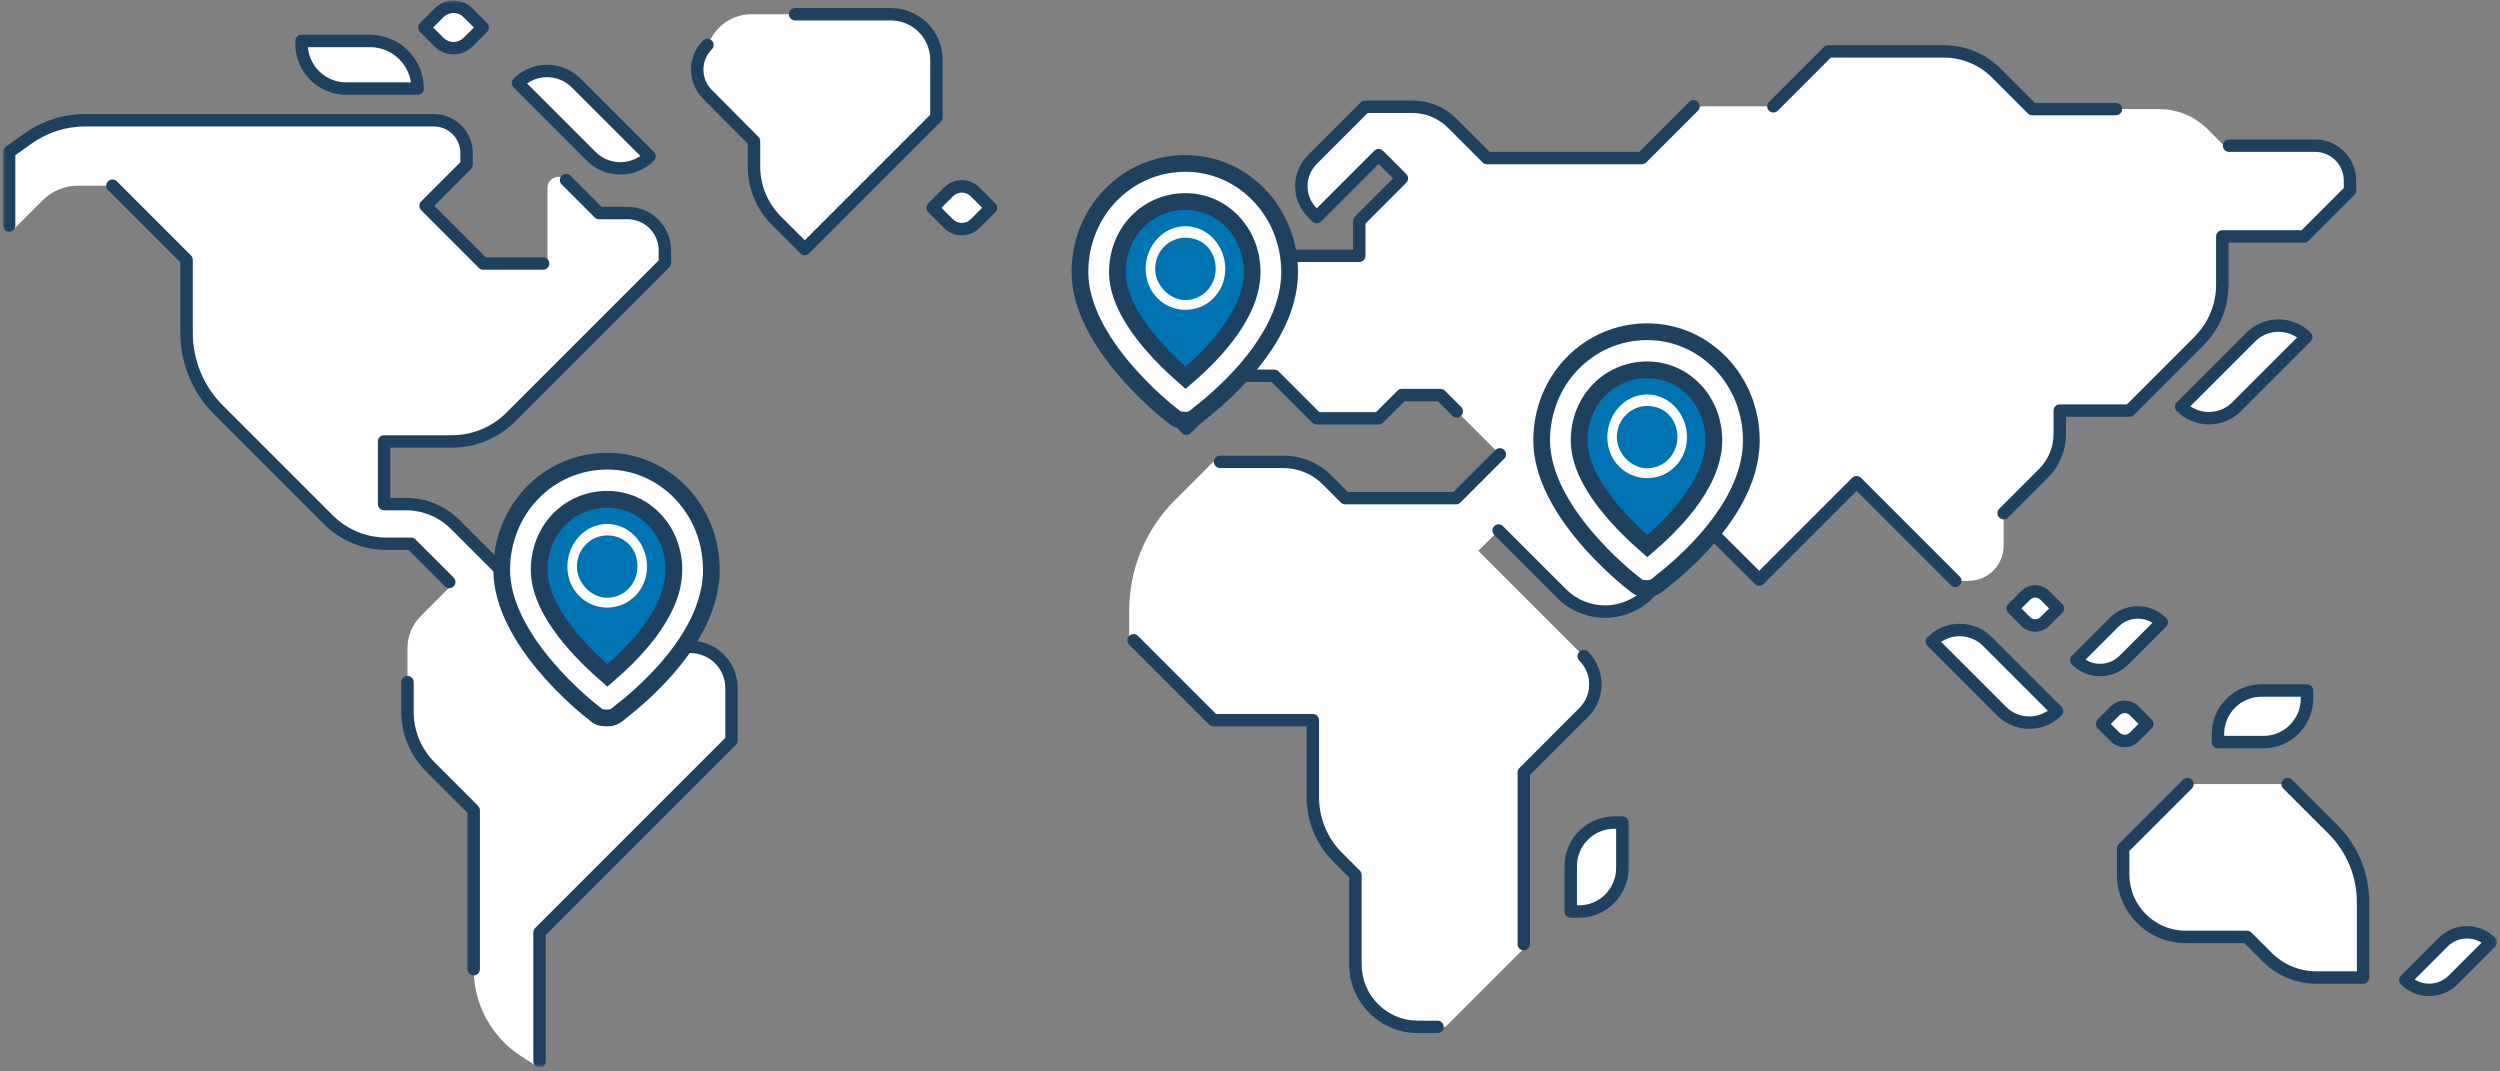 <?xml version="1.0" encoding="UTF-8"?>
<svg width="448px" height="192px" viewBox="0 0 448 192" version="1.1" xmlns="http://www.w3.org/2000/svg" xmlns:xlink="http://www.w3.org/1999/xlink">
    <rect x="0" y="0" width="448" height="192" fill="#808080" stroke="none"/>
    <title>map</title>
    <defs>
        <rect id="path-1" x="0" y="0" width="446.955" height="191"></rect>
        <polygon id="path-3" points="24.172 0 49.199 25.026 25.026 49.198 0 24.172"></polygon>
        <polygon id="path-5" points="24.172 0 49.199 25.026 25.026 49.198 0 24.172"></polygon>
        <polygon id="path-7" points="24.172 0 49.199 25.026 25.026 49.198 0 24.172"></polygon>
    </defs>
    <g id="Smyrooms" stroke="none" stroke-width="1" fill="none" fill-rule="evenodd">
        <g id="Header" transform="translate(-654, -1503)">
            <g id="What-we-do" transform="translate(0, 1257)">
                <g id="Map" transform="translate(544, 246.1)">
                    <g id="map" transform="translate(110.522, 0)">
                        <g id="Group">
                            <mask id="mask-2" fill="white">
                                <use xlink:href="#path-1"></use>
                            </mask>
                            <g id="Mask"></g>
                            <g mask="url(#mask-2)">
                                <path d="M123.203,115.82 L119.474,115.82 L109.845,106.192 C108.184,104.53 105.931,103.596 103.582,103.596 L90.763,103.596 L81.08,93.913 C78.725,91.559 75.532,90.236 72.203,90.236 L68.306,90.236 L68.306,79.008 L80.429,79.008 C84.407,79.008 88.222,77.428 91.035,74.615 L118.621,47.028 L118.621,44.759 C118.621,41.067 115.628,38.073 111.936,38.073 L106.824,38.073 L100.918,32.168 C99.689,30.938 97.586,31.809 97.586,33.548 L97.586,47.123 L86.077,47.123 L75.733,36.78 L83.088,29.426 L83.088,27.321 C83.088,24.075 80.457,21.444 77.211,21.444 L14.772,21.444 C11.099,21.444 7.516,22.586 4.521,24.712 L1.114,27.129 L1.114,40.23 C1.114,40.812 1.816,41.102 2.226,40.692 L7.127,35.791 C8.805,34.113 11.081,33.17 13.454,33.17 L19.626,33.17 L32.915,46.46 L32.915,59.523 C32.915,64.718 34.979,69.701 38.653,73.375 L58.277,92.999 C61.058,95.78 64.831,97.343 68.765,97.343 L73.139,97.343 L80.495,104.698 L74.86,110.332 C73.349,111.844 72.5,113.894 72.5,116.032 L72.5,127.452 C72.5,131.152 73.97,134.702 76.586,137.318 L84.367,145.099 L84.367,173.579 C84.367,179.859 87.545,185.713 92.811,189.133 L96.164,191.312 L96.164,166.988 L130.56,132.592 L130.56,123.178 C130.56,119.115 127.266,115.82 123.203,115.82" id="Fill-3" fill="#FFFFFF"></path>
                                <path d="M74.318,15.769 L61.499,15.769 C57.088,15.769 53.512,12.193 53.512,7.782 L53.512,7.241 L65.789,7.241 C70.499,7.241 74.318,11.059 74.318,15.769" id="Fill-4" fill="#FFFFFF"></path>
                                <path d="M198.239,49.571 L196.254,47.585 L197.983,45.856 C199.268,44.572 201.35,44.572 202.634,45.856 L204.364,47.585 L202.378,49.571 C201.235,50.714 199.382,50.714 198.239,49.571" id="Fill-5" fill="#FFFFFF"></path>
                                <path d="M362.492,111.287 L360.14,108.934 L362.492,106.582 C363.432,105.642 364.957,105.642 365.897,106.582 L368.25,108.934 L365.897,111.287 C364.957,112.227 363.432,112.227 362.492,111.287" id="Fill-6" fill="#FFFFFF"></path>
                                <path d="M378.516,131.976 L376.164,129.624 L378.516,127.272 C379.457,126.332 380.982,126.332 381.922,127.272 L384.273,129.624 L381.922,131.976 C380.982,132.916 379.457,132.916 378.516,131.976" id="Fill-7" fill="#FFFFFF"></path>
                                <path d="M207.956,46.862 L207.956,37.833 L208.262,37.833 C211.26,37.833 213.69,40.263 213.69,43.262 L213.69,52.596 C210.524,52.596 207.956,50.029 207.956,46.862" id="Fill-8" fill="#FFFFFF"></path>
                                <path d="M197.829,47.585 L199.027,48.784 C199.734,49.491 200.883,49.491 201.591,48.784 L202.789,47.585 L201.847,46.644 C201.025,45.822 199.593,45.822 198.771,46.644 L197.829,47.585 Z M200.309,51.54 C199.274,51.54 198.24,51.146 197.452,50.358 L195.467,48.373 C195.258,48.164 195.141,47.881 195.141,47.585 C195.141,47.29 195.258,47.007 195.467,46.798 L197.197,45.068 C198.028,44.237 199.133,43.779 200.309,43.779 C201.485,43.779 202.59,44.237 203.421,45.069 L205.151,46.798 C205.36,47.007 205.477,47.29 205.477,47.585 C205.477,47.881 205.36,48.164 205.151,48.373 L203.165,50.358 C202.377,51.146 201.343,51.54 200.309,51.54 L200.309,51.54 Z" id="Fill-9" fill="#1E4160"></path>
                                <path d="M209.069,39.022 L209.069,46.862 C209.069,49.026 210.566,50.848 212.578,51.347 L212.578,43.262 C212.578,41.158 211.064,39.401 209.069,39.022 Z M213.69,53.709 C209.915,53.709 206.843,50.638 206.843,46.862 L206.843,37.833 C206.843,37.218 207.342,36.719 207.956,36.719 L208.262,36.719 C211.869,36.719 214.804,39.654 214.804,43.262 L214.804,52.596 C214.804,53.211 214.306,53.709 213.69,53.709 L213.69,53.709 Z" id="Fill-10" fill="#1E4160"></path>
                                <path d="M430.517,175.515 L430.517,175.515 L437.294,168.738 C439.654,166.377 443.481,166.377 445.841,168.738 L439.065,175.515 C436.704,177.875 432.877,177.875 430.517,175.515" id="Fill-11" fill="#FFFFFF"></path>
                                <path d="M386.864,111.418 L386.864,111.418 L380.087,118.195 C377.727,120.555 373.9,120.555 371.539,118.195 L378.316,111.418 C380.676,109.058 384.503,109.058 386.864,111.418" id="Fill-12" fill="#FFFFFF"></path>
                                <path d="M361.715,108.934 L363.279,110.499 C363.784,111.004 364.605,111.004 365.11,110.499 L366.675,108.934 L365.11,107.37 C364.605,106.865 363.784,106.865 363.279,107.37 L361.715,108.934 Z M364.194,113.103 C363.293,113.103 362.39,112.76 361.705,112.074 L359.353,109.722 C358.918,109.287 358.918,108.583 359.353,108.147 L361.705,105.795 C363.077,104.422 365.312,104.422 366.685,105.795 L369.037,108.147 C369.471,108.583 369.471,109.287 369.037,109.722 L366.685,112.074 C365.999,112.76 365.096,113.103 364.194,113.103 L364.194,113.103 Z" id="Fill-13" fill="#1E4160"></path>
                                <path d="M379.304,131.189 C379.809,131.694 380.63,131.694 381.135,131.189 L382.699,129.624 L381.135,128.059 C380.63,127.554 379.809,127.554 379.304,128.059 L377.738,129.624 L379.304,131.189 Z M380.219,133.793 C379.317,133.793 378.415,133.45 377.728,132.764 L375.377,130.411 C374.942,129.976 374.942,129.272 375.377,128.836 L377.728,126.484 C379.102,125.111 381.337,125.111 382.709,126.484 L385.061,128.836 C385.496,129.272 385.496,129.976 385.061,130.411 L382.709,132.764 C382.023,133.45 381.121,133.793 380.219,133.793 L380.219,133.793 Z" id="Fill-14" fill="#1E4160"></path>
                                <path d="M373.203,118.106 C375.106,119.291 377.648,119.06 379.3,117.408 L385.201,111.507 C384.426,111.021 383.528,110.761 382.59,110.761 C381.273,110.761 380.035,111.274 379.104,112.205 L373.203,118.106 Z M375.813,121.075 C373.98,121.075 372.148,120.377 370.752,118.982 C370.317,118.548 370.317,117.843 370.752,117.408 L377.529,110.631 C378.881,109.278 380.678,108.534 382.59,108.534 C384.502,108.534 386.299,109.278 387.651,110.631 C388.086,111.066 388.086,111.771 387.651,112.205 L380.874,118.982 C379.479,120.377 377.646,121.075 375.813,121.075 L375.813,121.075 Z" id="Fill-15" fill="#1E4160"></path>
                                <path d="M78.168,7.469 L75.524,4.825 L78.168,2.181 C79.594,0.755 81.907,0.755 83.332,2.181 L85.976,4.825 L83.332,7.469 C81.907,8.894 79.594,8.894 78.168,7.469" id="Fill-16" fill="#FFFFFF"></path>
                                <path d="M77.098,4.825 L78.955,6.681 C79.945,7.671 81.555,7.671 82.546,6.681 L84.402,4.825 L82.546,2.968 C81.555,1.978 79.945,1.978 78.955,2.968 L77.098,4.825 Z M80.75,9.649 C79.53,9.649 78.309,9.184 77.381,8.256 L74.737,5.612 C74.302,5.177 74.302,4.472 74.737,4.037 L77.381,1.394 C79.238,-0.465 82.262,-0.465 84.12,1.394 L86.763,4.037 C87.198,4.472 87.198,5.177 86.763,5.612 L84.12,8.256 C83.191,9.184 81.971,9.649 80.75,9.649 L80.75,9.649 Z" id="Fill-17" fill="#1E4160"></path>
                                <path d="M398.029,26.004 L395.049,23.025 C392.759,20.735 389.653,19.448 386.415,19.448 L363.667,19.448 L357.245,13.026 C354.738,10.519 351.338,9.111 347.792,9.111 L327.106,9.111 L317.267,18.949 L302.964,18.949 L293.688,28.226 L265.95,28.226 L259.713,21.988 C257.823,20.098 255.26,19.037 252.587,19.037 L244.103,19.037 L234.654,28.485 C232.021,31.119 232.021,35.388 234.654,38.021 L235.434,38.801 L246.53,27.705 L250.691,31.866 L243.063,39.495 L243.063,45.737 L227.112,45.737 L225.381,47.467 C222.437,50.411 220.784,54.403 220.784,58.566 L220.784,58.566 L220.784,58.566 L214.282,58.566 L209.683,63.165 C206.606,66.242 206.606,71.232 209.683,74.31 L212.087,76.713 L221.564,67.235 L227.806,67.235 L235.434,74.864 L246.53,74.864 L250.691,70.703 L257.627,70.703 L268.245,81.321 L260.4,89.167 L240.549,89.167 L237.294,85.912 C235.215,83.833 232.395,82.665 229.455,82.665 L216.883,82.665 L210.029,89.519 C204.761,94.787 201.809,101.937 201.827,109.387 L201.838,113.861 L201.838,113.861 L216.933,128.957 L234.741,128.957 L234.741,142.748 C234.741,146.795 236.348,150.676 239.209,153.537 L242.369,156.697 L242.369,172.73 C242.369,178.908 247.377,183.917 253.557,183.917 L258.493,183.917 L272.537,169.873 L272.537,138.319 L283.285,127.57 C286.069,124.787 286.069,120.276 283.285,117.494 L264.398,98.606 L268.029,94.975 L279.34,106.287 C283.626,110.572 290.574,110.572 294.86,106.287 L298.774,102.372 L284.558,88.156 L287.686,85.026 L294.639,91.979 L302.899,91.979 L314.733,103.751 L332.178,86.306 L349.863,103.991 L352.219,103.991 C355.705,103.991 358.531,101.165 358.531,97.679 L358.531,91.854 L365.661,84.724 C367.534,82.851 368.587,80.31 368.587,77.661 L368.587,73.476 L381.07,73.476 L384.553,69.994 L385.429,69.117 L393.521,61.025 C396.206,58.34 397.714,54.7 397.714,50.903 L397.714,42.269 L412.392,42.269 L420.6,34.062 L420.6,32.261 C420.6,28.806 417.798,26.004 414.342,26.004 L398.029,26.004 Z" id="Fill-18" fill="#FFFFFF"></path>
                                <path d="M379.946,151.929 L379.946,156.597 C379.946,162.78 384.959,167.793 391.142,167.793 L402.139,167.793 L405.749,171.403 C408.1,173.754 411.288,175.075 414.612,175.075 L422.944,175.075 L422.944,161.613 C422.944,156.689 420.987,151.967 417.506,148.485 L409.42,140.4 L391.736,140.4 L380.206,151.929 L379.946,151.929" id="Fill-19" fill="#FFFFFF"></path>
                                <path d="M345.675,114.855 L345.675,114.855 C348.42,112.111 352.869,112.111 355.613,114.855 L368.096,127.338 C365.352,130.083 360.903,130.083 358.158,127.338 L345.675,114.855" id="Fill-20" fill="#FFFFFF"></path>
                                <path d="M396.937,132.887 L405.097,132.887 C409.4,132.887 412.888,129.398 412.888,125.096 L412.888,123.64 L404.727,123.64 C400.425,123.64 396.937,127.128 396.937,131.431 L396.937,132.887" id="Fill-21" fill="#FFFFFF"></path>
                                <path d="M290.203,147.304 L290.203,155.465 C290.203,159.767 286.716,163.255 282.413,163.255 L280.957,163.255 L280.957,155.095 C280.957,150.793 284.445,147.304 288.747,147.304 L290.203,147.304" id="Fill-22" fill="#FFFFFF"></path>
                                <path d="M92.292,14.785 L92.292,14.785 C95.178,11.899 99.857,11.899 102.743,14.785 L115.87,27.912 C112.985,30.799 108.306,30.799 105.42,27.912 L92.292,14.785" id="Fill-23" fill="#FFFFFF"></path>
                                <path d="M412.762,60.302 L412.762,60.302 C410.017,57.558 405.568,57.558 402.824,60.302 L390.341,72.786 C393.085,75.53 397.534,75.53 400.279,72.786 L412.762,60.302" id="Fill-24" fill="#FFFFFF"></path>
                                <path d="M96.806,48.237 L86.077,48.237 C85.781,48.237 85.498,48.119 85.29,47.91 L74.947,37.568 C74.737,37.359 74.621,37.076 74.621,36.78 C74.621,36.486 74.737,36.202 74.947,35.993 L81.975,28.965 L81.975,27.321 C81.975,24.694 79.838,22.558 77.211,22.558 L14.773,22.558 C11.311,22.558 7.989,23.616 5.166,25.62 L2.226,27.704 L2.226,40.311 C2.226,40.926 1.728,41.425 1.113,41.425 C0.498,41.425 0,40.926 0,40.311 L0,27.129 C0,26.769 0.175,26.43 0.469,26.221 L3.877,23.804 C7.079,21.532 10.847,20.331 14.773,20.331 L77.211,20.331 C81.065,20.331 84.202,23.467 84.202,27.321 L84.202,29.426 C84.202,29.721 84.084,30.005 83.875,30.213 L77.308,36.78 L86.538,46.01 L96.806,46.01 C97.422,46.01 97.92,46.508 97.92,47.123 C97.92,47.739 97.422,48.237 96.806,48.237" id="Fill-25" fill="#1E4160"></path>
                                <path d="M79.985,105.302 C79.7,105.302 79.415,105.194 79.198,104.977 L72.677,98.456 L68.765,98.456 C64.506,98.456 60.501,96.798 57.49,93.786 L37.866,74.162 C33.955,70.252 31.802,65.053 31.802,59.523 L31.802,46.921 L18.839,33.957 C18.404,33.523 18.404,32.817 18.839,32.384 C19.273,31.948 19.979,31.948 20.413,32.384 L33.703,45.672 C33.911,45.881 34.028,46.164 34.028,46.46 L34.028,59.523 C34.028,64.458 35.951,69.098 39.44,72.588 L59.064,92.212 C61.655,94.803 65.1,96.23 68.765,96.23 L73.139,96.23 C73.434,96.23 73.717,96.347 73.926,96.556 L80.772,103.402 C81.207,103.836 81.207,104.541 80.772,104.977 C80.555,105.194 80.269,105.302 79.985,105.302" id="Fill-26" fill="#1E4160"></path>
                                <path d="M84.367,174.693 C83.752,174.693 83.254,174.194 83.254,173.579 L83.254,145.561 L75.799,138.106 C72.953,135.259 71.386,131.476 71.386,127.452 L71.386,122.146 C71.386,121.53 71.884,121.032 72.5,121.032 C73.114,121.032 73.612,121.53 73.612,122.146 L73.612,127.452 C73.612,130.881 74.949,134.105 77.374,136.53 L85.154,144.312 C85.363,144.521 85.481,144.804 85.481,145.099 L85.481,173.579 C85.481,174.194 84.983,174.693 84.367,174.693" id="Fill-27" fill="#1E4160"></path>
                                <path d="M109.845,107.305 C109.561,107.305 109.276,107.196 109.058,106.979 C107.595,105.516 105.65,104.71 103.582,104.71 L90.763,104.71 C90.468,104.71 90.184,104.593 89.976,104.384 L80.293,94.701 C78.131,92.539 75.259,91.349 72.203,91.349 L68.306,91.349 C67.691,91.349 67.193,90.851 67.193,90.236 L67.193,79.008 C67.193,78.393 67.691,77.895 68.306,77.895 L80.428,77.895 C84.137,77.895 87.625,76.45 90.248,73.827 L117.508,46.567 L117.508,44.759 C117.508,41.686 115.008,39.187 111.936,39.187 L106.824,39.187 C106.529,39.187 106.245,39.069 106.037,38.861 L100.131,32.955 C99.697,32.52 99.697,31.816 100.131,31.381 C100.566,30.946 101.27,30.946 101.706,31.381 L107.286,36.961 L111.936,36.961 C116.236,36.961 119.735,40.459 119.735,44.759 L119.735,47.028 C119.735,47.323 119.617,47.606 119.408,47.815 L91.822,75.402 C88.779,78.446 84.732,80.121 80.428,80.121 L69.42,80.121 L69.42,89.123 L72.203,89.123 C75.853,89.123 79.286,90.544 81.867,93.126 L91.225,102.483 L103.582,102.483 C106.245,102.483 108.749,103.521 110.632,105.404 C111.067,105.839 111.067,106.543 110.633,106.979 C110.415,107.196 110.13,107.305 109.845,107.305" id="Fill-28" fill="#1E4160"></path>
                                <path d="M96.164,191.221 C95.549,191.221 95.051,190.722 95.051,190.107 L95.051,166.988 C95.051,166.693 95.168,166.41 95.377,166.2 L129.447,132.13 L129.447,123.177 C129.447,119.735 126.646,116.934 123.203,116.934 L120.253,116.934 C119.638,116.934 119.14,116.435 119.14,115.82 C119.14,115.206 119.638,114.707 120.253,114.707 L123.203,114.707 C127.873,114.707 131.674,118.508 131.674,123.177 L131.674,132.592 C131.674,132.887 131.556,133.17 131.348,133.379 L97.278,167.449 L97.278,190.107 C97.278,190.722 96.779,191.221 96.164,191.221" id="Fill-29" fill="#1E4160"></path>
                                <path d="M54.649,8.354 C54.941,11.878 57.902,14.656 61.499,14.656 L73.121,14.656 C72.582,11.094 69.499,8.354 65.789,8.354 L54.649,8.354 Z M74.318,16.882 L61.499,16.882 C56.481,16.882 52.399,12.8 52.399,7.782 L52.399,7.241 C52.399,6.626 52.897,6.128 53.512,6.128 L65.789,6.128 C71.105,6.128 75.43,10.453 75.43,15.769 C75.43,16.384 74.932,16.882 74.318,16.882 L74.318,16.882 Z" id="Fill-30" fill="#1E4160"></path>
                                <path d="M126.246,7.957 C123.81,10.394 123.804,14.344 126.234,16.787 L134.594,25.194 L134.594,29.72 C134.594,33.374 136.045,36.879 138.63,39.463 L143.691,44.523 L167.284,20.93 L167.284,10.613 C167.284,6.106 163.631,2.452 159.123,2.452 L134.13,2.452 C131.177,2.452 128.453,4.044 127.002,6.617 L126.246,7.957" id="Fill-31" fill="#FFFFFF"></path>
                                <path d="M143.691,45.637 C143.395,45.637 143.112,45.519 142.904,45.31 L137.842,40.25 C135.029,37.437 133.48,33.697 133.48,29.72 L133.48,25.653 L125.444,17.572 C122.589,14.7 122.595,10.033 125.46,7.17 C125.895,6.735 126.599,6.735 127.034,7.17 C127.469,7.605 127.469,8.31 127.034,8.744 C125.035,10.743 125.031,13.998 127.024,16.002 L135.383,24.409 C135.591,24.617 135.707,24.899 135.707,25.194 L135.707,29.72 C135.707,33.103 137.024,36.283 139.417,38.676 L143.691,42.949 L166.172,20.468 L166.172,10.613 C166.172,6.727 163.01,3.566 159.124,3.566 L141.959,3.566 C141.345,3.566 140.847,3.067 140.847,2.452 C140.847,1.838 141.345,1.339 141.959,1.339 L159.124,1.339 C164.237,1.339 168.398,5.5 168.398,10.613 L168.398,20.93 C168.398,21.224 168.28,21.508 168.071,21.716 L144.477,45.31 C144.269,45.519 143.985,45.637 143.691,45.637" id="Fill-32" fill="#1E4160"></path>
                                <path d="M169.446,39.972 L166.606,37.133 L169.446,34.294 C170.764,32.975 172.901,32.975 174.22,34.294 L177.059,37.133 L174.22,39.972 C172.901,41.29 170.764,41.29 169.446,39.972" id="Fill-33" fill="#FFFFFF"></path>
                                <path d="M168.181,37.133 L170.233,39.185 C171.114,40.066 172.55,40.067 173.433,39.185 L175.484,37.133 L173.433,35.081 C172.55,34.199 171.114,34.2 170.233,35.081 L168.181,37.133 Z M171.833,42.074 C170.633,42.074 169.506,41.607 168.658,40.759 L165.82,37.919 C165.384,37.486 165.384,36.78 165.82,36.346 L168.658,33.506 C169.506,32.659 170.633,32.192 171.833,32.192 C173.032,32.192 174.159,32.659 175.006,33.506 L177.846,36.346 C178.28,36.78 178.28,37.486 177.846,37.919 L175.006,40.759 C174.159,41.607 173.032,42.074 171.833,42.074 L171.833,42.074 Z" id="Fill-34" fill="#1E4160"></path>
                                <path d="M432.181,175.426 C434.084,176.612 436.625,176.381 438.278,174.728 L444.178,168.828 C442.276,167.641 439.733,167.873 438.081,169.525 L432.181,175.426 Z M434.79,178.395 C432.958,178.395 431.125,177.697 429.73,176.302 C429.295,175.868 429.295,175.163 429.73,174.728 L436.506,167.951 C439.297,165.16 443.838,165.16 446.629,167.951 C447.064,168.386 447.064,169.091 446.629,169.525 L439.852,176.302 C438.457,177.697 436.623,178.395 434.79,178.395 L434.79,178.395 Z" id="Fill-35" fill="#1E4160"></path>
                                <path d="M378.643,20.562 L363.667,20.562 C363.372,20.562 363.089,20.444 362.88,20.235 L356.458,13.813 C354.143,11.498 351.065,10.224 347.793,10.224 L327.568,10.224 L318.055,19.737 C317.621,20.171 316.915,20.171 316.48,19.737 C316.045,19.302 316.045,18.597 316.48,18.162 L326.319,8.324 C326.528,8.114 326.812,7.997 327.107,7.997 L347.793,7.997 C351.66,7.997 355.296,9.504 358.033,12.239 L364.129,18.335 L378.643,18.335 C379.259,18.335 379.757,18.833 379.757,19.448 C379.757,20.063 379.259,20.562 378.643,20.562" id="Fill-36" fill="#1E4160"></path>
                                <path d="M358.531,92.968 C358.246,92.968 357.961,92.859 357.744,92.641 C357.309,92.207 357.309,91.502 357.744,91.067 L364.874,83.937 C366.551,82.261 367.473,80.032 367.473,77.661 L367.473,73.476 C367.473,72.862 367.972,72.364 368.587,72.364 L380.609,72.364 L392.733,60.238 C395.228,57.745 396.6,54.43 396.6,50.903 L396.6,42.269 C396.6,41.654 397.099,41.156 397.714,41.156 L411.931,41.156 L419.485,33.6 L419.485,32.261 C419.485,29.424 417.179,27.117 414.342,27.117 L398.922,27.117 C398.308,27.117 397.809,26.619 397.809,26.004 C397.809,25.389 398.308,24.891 398.922,24.891 L414.342,24.891 C418.406,24.891 421.713,28.197 421.713,32.261 L421.713,34.062 C421.713,34.356 421.596,34.64 421.387,34.849 L413.179,43.056 C412.971,43.265 412.687,43.382 412.392,43.382 L398.827,43.382 L398.827,50.903 C398.827,55.024 397.223,58.899 394.308,61.812 L381.858,74.264 C381.649,74.472 381.365,74.59 381.07,74.59 L369.7,74.59 L369.7,77.661 C369.7,80.626 368.546,83.415 366.449,85.511 L359.319,92.641 C359.101,92.859 358.816,92.968 358.531,92.968" id="Fill-37" fill="#1E4160"></path>
                                <path d="M349.863,105.104 C349.577,105.104 349.293,104.995 349.075,104.778 L332.178,87.88 L315.52,104.538 C315.086,104.973 314.383,104.974 313.948,104.54 L302.44,93.092 L294.639,93.092 C294.343,93.092 294.06,92.975 293.852,92.766 L286.899,85.813 C286.464,85.379 286.464,84.674 286.899,84.24 C287.334,83.804 288.039,83.804 288.473,84.24 L295.1,90.866 L302.899,90.866 C303.194,90.866 303.475,90.982 303.685,91.189 L314.731,102.179 L331.39,85.519 C331.808,85.101 332.547,85.101 332.966,85.519 L350.65,103.203 C351.085,103.638 351.085,104.343 350.65,104.778 C350.432,104.995 350.147,105.104 349.863,105.104" id="Fill-38" fill="#1E4160"></path>
                                <path d="M287.1,110.609 C284.005,110.609 280.909,109.43 278.552,107.074 L267.241,95.762 C266.806,95.328 266.806,94.623 267.241,94.188 C267.676,93.753 268.381,93.753 268.816,94.188 L280.127,105.499 C283.971,109.346 290.227,109.344 294.073,105.499 L297.986,101.585 C298.422,101.151 299.127,101.151 299.561,101.585 C299.996,102.02 299.996,102.726 299.561,103.16 L295.648,107.074 C293.291,109.43 290.196,110.609 287.1,110.609" id="Fill-39" fill="#1E4160"></path>
                                <path d="M272.536,170.207 C271.921,170.207 271.423,169.709 271.423,169.094 L271.423,138.319 C271.423,138.024 271.54,137.741 271.749,137.532 L282.498,126.782 C283.634,125.647 284.259,124.138 284.259,122.532 C284.259,120.926 283.634,119.417 282.498,118.282 C282.063,117.846 282.063,117.141 282.498,116.707 C282.933,116.272 283.638,116.272 284.073,116.707 C285.629,118.262 286.487,120.332 286.487,122.532 C286.487,124.732 285.629,126.801 284.073,128.358 L273.65,138.781 L273.65,169.094 C273.65,169.709 273.152,170.207 272.536,170.207" id="Fill-40" fill="#1E4160"></path>
                                <path d="M257.069,185.03 L253.557,185.03 C246.774,185.03 241.255,179.512 241.255,172.73 L241.255,157.158 L238.422,154.324 C235.33,151.233 233.627,147.121 233.627,142.748 L233.627,130.07 L216.933,130.07 C216.638,130.07 216.355,129.953 216.146,129.744 L201.83,115.428 C201.395,114.993 201.395,114.288 201.83,113.852 C202.264,113.418 202.97,113.418 203.404,113.852 L217.394,127.843 L234.741,127.843 C235.355,127.843 235.854,128.342 235.854,128.957 L235.854,142.748 C235.854,146.527 237.325,150.078 239.997,152.75 L243.157,155.91 C243.366,156.118 243.483,156.402 243.483,156.697 L243.483,172.73 C243.483,178.284 248.002,182.803 253.557,182.803 L257.069,182.803 C257.684,182.803 258.183,183.302 258.183,183.917 C258.183,184.532 257.684,185.03 257.069,185.03" id="Fill-41" fill="#1E4160"></path>
                                <path d="M260.4,90.281 L240.549,90.281 C240.254,90.281 239.97,90.163 239.761,89.954 L236.506,86.7 C234.623,84.816 232.118,83.778 229.456,83.778 L218.113,83.778 C217.499,83.778 217,83.28 217,82.665 C217,82.051 217.499,81.552 218.113,81.552 L229.456,81.552 C232.714,81.552 235.777,82.821 238.081,85.125 L241.01,88.054 L259.939,88.054 L267.459,80.535 C267.893,80.1 268.599,80.1 269.033,80.535 C269.469,80.97 269.469,81.674 269.033,82.109 L261.187,89.954 C260.979,90.163 260.696,90.281 260.4,90.281" id="Fill-42" fill="#1E4160"></path>
                                <path d="M212.086,77.826 L212.086,77.826 C211.79,77.826 211.507,77.709 211.299,77.5 L208.896,75.097 C207.197,73.398 206.262,71.14 206.262,68.737 C206.262,66.335 207.197,64.076 208.897,62.378 L213.495,57.779 C213.703,57.57 213.987,57.453 214.282,57.453 L220.38,57.453 C220.995,57.453 221.493,57.951 221.493,58.566 C221.493,59.182 220.995,59.68 220.38,59.68 L214.744,59.68 L210.47,63.952 C209.192,65.23 208.488,66.93 208.488,68.737 C208.488,70.545 209.192,72.245 210.47,73.522 L212.086,75.138 L220.777,66.448 C220.985,66.239 221.269,66.122 221.564,66.122 L227.806,66.122 C228.1,66.122 228.384,66.239 228.593,66.448 L235.895,73.75 L246.069,73.75 L249.904,69.915 C250.113,69.707 250.396,69.589 250.691,69.589 L257.627,69.589 C257.921,69.589 258.205,69.707 258.414,69.915 L261.321,72.823 C261.756,73.257 261.756,73.962 261.321,74.397 C260.887,74.832 260.181,74.832 259.746,74.397 L257.165,71.815 L251.152,71.815 L247.317,75.651 C247.108,75.86 246.825,75.976 246.53,75.976 L235.434,75.976 C235.139,75.976 234.855,75.86 234.646,75.651 L227.344,68.348 L222.026,68.348 L212.873,77.5 C212.665,77.709 212.381,77.826 212.086,77.826" id="Fill-43" fill="#1E4160"></path>
                                <path d="M243.063,46.849 L227.656,46.849 C227.041,46.849 226.542,46.351 226.542,45.737 C226.542,45.121 227.041,44.623 227.656,44.623 L241.949,44.623 L241.949,39.495 C241.949,39.199 242.067,38.916 242.275,38.707 L249.117,31.866 L246.53,29.28 L236.221,39.588 C236.013,39.797 235.729,39.915 235.434,39.915 C235.139,39.915 234.855,39.797 234.646,39.588 L233.867,38.808 C232.383,37.325 231.565,35.351 231.565,33.253 C231.565,31.155 232.383,29.182 233.867,27.698 L243.315,18.25 C243.524,18.041 243.807,17.923 244.103,17.923 L252.586,17.923 C255.577,17.923 258.387,19.087 260.501,21.201 L266.412,27.112 L293.227,27.112 L302.177,18.162 C302.612,17.728 303.317,17.728 303.752,18.162 C304.186,18.597 304.186,19.302 303.752,19.737 L294.476,29.012 C294.267,29.221 293.984,29.338 293.688,29.338 L265.95,29.338 C265.655,29.338 265.372,29.221 265.163,29.012 L258.926,22.776 C257.233,21.082 254.981,20.15 252.586,20.15 L244.564,20.15 L235.442,29.273 C233.249,31.465 233.247,35.031 235.434,37.227 L245.743,26.918 C246.177,26.483 246.883,26.483 247.317,26.918 L251.478,31.079 C251.914,31.514 251.914,32.219 251.478,32.653 L244.176,39.956 L244.176,45.737 C244.176,46.351 243.678,46.849 243.063,46.849" id="Fill-44" fill="#1E4160"></path>
                                <path d="M418.293,147.697 L410.208,139.612 C409.772,139.177 409.067,139.177 408.633,139.612 C408.198,140.046 408.198,140.752 408.633,141.187 L416.718,149.272 C420.014,152.569 421.83,156.952 421.83,161.612 L421.83,173.961 L414.612,173.961 C411.562,173.961 408.693,172.773 406.536,170.617 L402.926,167.005 C402.717,166.797 402.433,166.679 402.139,166.679 L391.142,166.679 C385.583,166.679 381.06,162.156 381.06,156.597 L381.06,152.39 L392.264,141.187 C392.698,140.752 392.698,140.046 392.264,139.612 C391.828,139.177 391.123,139.177 390.689,139.612 L379.159,151.142 C379.055,151.245 378.973,151.369 378.917,151.506 C378.915,151.511 378.914,151.517 378.912,151.523 C378.862,151.649 378.833,151.786 378.833,151.929 L378.833,156.597 C378.833,163.384 384.355,168.906 391.142,168.906 L401.677,168.906 L404.961,172.191 C407.539,174.768 410.967,176.188 414.612,176.188 L422.944,176.188 C423.559,176.188 424.057,175.689 424.057,175.075 L424.057,161.612 C424.057,156.357 422.009,151.415 418.293,147.697" id="Fill-45" fill="#1E4160"></path>
                                <path d="M347.324,114.93 L358.946,126.551 C360.982,128.59 364.148,128.826 366.449,127.264 L354.825,115.643 C352.79,113.607 349.625,113.367 347.324,114.93 Z M363.127,130.506 C361.043,130.506 358.959,129.712 357.371,128.126 L344.888,115.643 C344.453,115.208 344.453,114.503 344.888,114.067 C346.425,112.53 348.47,111.683 350.644,111.683 C352.818,111.683 354.863,112.53 356.401,114.067 L368.884,126.551 C369.093,126.76 369.211,127.043 369.211,127.338 C369.211,127.634 369.093,127.917 368.884,128.126 C367.297,129.712 365.213,130.506 363.127,130.506 L363.127,130.506 Z" id="Fill-46" fill="#1E4160"></path>
                                <path d="M398.05,131.773 L405.097,131.773 C408.779,131.773 411.774,128.778 411.774,125.096 L411.774,124.753 L404.728,124.753 C401.046,124.753 398.05,127.748 398.05,131.43 L398.05,131.773 Z M405.097,134 L396.937,134 C396.322,134 395.823,133.502 395.823,132.887 L395.823,131.43 C395.823,126.521 399.818,122.526 404.728,122.526 L412.887,122.526 C413.503,122.526 414.001,123.024 414.001,123.64 L414.001,125.096 C414.001,130.006 410.007,134 405.097,134 L405.097,134 Z" id="Fill-47" fill="#1E4160"></path>
                                <path d="M282.07,162.141 L282.412,162.141 C286.095,162.141 289.09,159.146 289.09,155.465 L289.09,148.418 L288.748,148.418 C285.066,148.418 282.07,151.414 282.07,155.095 L282.07,162.141 Z M282.412,164.368 L280.956,164.368 C280.342,164.368 279.843,163.87 279.843,163.255 L279.843,155.095 C279.843,150.186 283.838,146.191 288.748,146.191 L290.204,146.191 C290.819,146.191 291.318,146.69 291.318,147.304 L291.318,155.465 C291.318,160.374 287.323,164.368 282.412,164.368 L282.412,164.368 Z" id="Fill-48" fill="#1E4160"></path>
                                <path d="M93.935,14.854 L106.206,27.125 C108.385,29.304 111.78,29.543 114.227,27.843 L101.955,15.572 C100.77,14.386 99.194,13.734 97.517,13.734 C96.218,13.734 94.979,14.126 93.935,14.854 Z M104.632,28.7 L91.504,15.572 C91.07,15.137 91.07,14.433 91.504,13.998 C93.111,12.391 95.246,11.507 97.517,11.507 C99.789,11.507 101.924,12.391 103.53,13.998 L116.658,27.125 C116.866,27.334 116.984,27.618 116.984,27.912 C116.984,28.208 116.866,28.491 116.658,28.7 C115,30.358 112.823,31.187 110.645,31.187 C108.467,31.187 106.29,30.358 104.632,28.7 Z" id="Fill-49" fill="#1E4160"></path>
                                <path d="M391.989,72.712 C394.291,74.274 397.456,74.036 399.491,71.999 L411.114,60.376 C408.813,58.816 405.648,59.053 403.612,61.089 L391.989,72.712 Z M395.31,75.953 C393.225,75.953 391.14,75.16 389.553,73.573 C389.118,73.139 389.118,72.433 389.553,71.999 L402.036,59.515 C405.211,56.341 410.375,56.341 413.55,59.515 C413.759,59.724 413.876,60.007 413.876,60.302 C413.876,60.597 413.759,60.88 413.55,61.089 L401.066,73.573 C399.478,75.16 397.394,75.953 395.31,75.953 L395.31,75.953 Z" id="Fill-50" fill="#1E4160"></path>
                            </g>
                        </g>
                        <g id="dot-location" transform="translate(269.874, 54.903)">
                            <g id="Group-6594">
                                <mask id="mask-4" fill="white">
                                    <use xlink:href="#path-3"></use>
                                </mask>
                                <g id="Clip-6593"></g>
                                <path d="M35.19,11.906 C38.957,15.88 42.576,28.934 35.754,35.755 L25.026,48.312 L12.604,33.942 C5.56,26.898 9.385,15.583 13.149,11.91 C16.913,8.237 31.422,7.932 35.19,11.906 Z" id="Fill-6592" fill="#0073B2" mask="url(#mask-4)"></path>
                            </g>
                            <path d="M24.799,4.44 C29.951,4.44 34.635,6.615 38.023,10.167 C41.364,13.669 43.442,18.512 43.442,23.913 C43.442,34.592 33.756,43.892 29.043,47.853 L28.677,48.159 C28.026,48.697 27.491,49.119 27.117,49.411 C26.089,50.371 25.466,50.457 24.792,50.457 C23.58,50.451 23.136,50.25 22.677,49.805 C20.914,48.497 5.87,36.438 5.87,23.913 C5.87,18.491 7.965,13.632 11.365,10.126 C14.782,6.602 19.519,4.44 24.799,4.44 Z M24.799,11.27 C21.369,11.27 18.318,12.642 16.126,14.902 C13.917,17.18 12.584,20.351 12.584,23.913 C12.584,31.613 20.905,39.442 24.808,42.856 C28.535,39.657 36.728,32.066 36.728,23.913 C36.728,20.363 35.404,17.2 33.242,14.923 C31.089,12.655 28.104,11.27 24.799,11.27 Z" id="Fill-6595" stroke="#1E4160" stroke-width="3" fill="#FFFFFF"></path>
                            <path d="M24.774,15.689 C20.777,15.689 17.636,19.216 17.636,23.33 C17.636,27.445 20.777,30.678 24.774,30.678 C28.772,30.678 31.913,27.445 31.913,23.33 C31.913,19.216 28.772,15.689 24.774,15.689 Z M24.774,28.914 C21.919,28.914 19.349,26.269 19.349,23.33 C19.349,20.097 21.919,17.746 24.774,17.746 C27.915,17.746 30.199,20.097 30.199,23.33 C30.199,26.269 27.915,28.914 24.774,28.914 Z" id="Fill-6597" fill="#FFFFFF"></path>
                        </g>
                        <g id="dot-location" transform="translate(187.134, 24.745)">
                            <g id="Group-6594" transform="translate(0, 0)">
                                <mask id="mask-6" fill="white">
                                    <use xlink:href="#path-5"></use>
                                </mask>
                                <g id="Clip-6593"></g>
                                <path d="M35.19,11.906 C38.957,15.88 42.576,28.934 35.754,35.755 L25.026,48.312 L12.604,33.942 C5.56,26.898 9.385,15.583 13.149,11.91 C16.913,8.237 31.422,7.932 35.19,11.906 Z" id="Fill-6592" fill="#0073B2" mask="url(#mask-6)"></path>
                            </g>
                            <path d="M24.799,4.44 C29.951,4.44 34.635,6.615 38.023,10.167 C41.364,13.669 43.442,18.512 43.442,23.913 C43.442,34.592 33.756,43.892 29.043,47.853 L28.677,48.159 C28.026,48.697 27.491,49.119 27.117,49.411 C26.089,50.371 25.466,50.457 24.792,50.457 C23.58,50.451 23.136,50.25 22.677,49.805 C20.914,48.497 5.87,36.438 5.87,23.913 C5.87,18.491 7.965,13.632 11.365,10.126 C14.782,6.602 19.519,4.44 24.799,4.44 Z M24.799,11.27 C21.369,11.27 18.318,12.642 16.126,14.902 C13.917,17.18 12.584,20.351 12.584,23.913 C12.584,31.613 20.905,39.442 24.808,42.856 C28.535,39.657 36.728,32.066 36.728,23.913 C36.728,20.363 35.404,17.2 33.242,14.923 C31.089,12.655 28.104,11.27 24.799,11.27 Z" id="Fill-6595" stroke="#1E4160" stroke-width="3" fill="#FFFFFF"></path>
                            <path d="M24.774,15.689 C20.777,15.689 17.636,19.216 17.636,23.33 C17.636,27.445 20.777,30.678 24.774,30.678 C28.772,30.678 31.913,27.445 31.913,23.33 C31.913,19.216 28.772,15.689 24.774,15.689 Z M24.774,28.914 C21.919,28.914 19.349,26.269 19.349,23.33 C19.349,20.097 21.919,17.746 24.774,17.746 C27.915,17.746 30.199,20.097 30.199,23.33 C30.199,26.269 27.915,28.914 24.774,28.914 Z" id="Fill-6597" fill="#FFFFFF"></path>
                        </g>
                        <g id="dot-location" transform="translate(83.514, 78.101)">
                            <g id="Group-6594">
                                <mask id="mask-8" fill="white">
                                    <use xlink:href="#path-7"></use>
                                </mask>
                                <g id="Clip-6593"></g>
                                <path d="M35.19,11.906 C38.957,15.88 42.576,28.934 35.754,35.755 L25.026,48.312 L12.604,33.942 C5.56,26.898 9.385,15.583 13.149,11.91 C16.913,8.237 31.422,7.932 35.19,11.906 Z" id="Fill-6592" fill="#0073B2" mask="url(#mask-8)"></path>
                            </g>
                            <path d="M24.799,4.44 C29.951,4.44 34.635,6.615 38.023,10.167 C41.364,13.669 43.442,18.512 43.442,23.913 C43.442,34.592 33.756,43.892 29.043,47.853 L28.677,48.159 C28.026,48.697 27.491,49.119 27.117,49.411 C26.089,50.371 25.466,50.457 24.792,50.457 C23.58,50.451 23.136,50.25 22.677,49.805 C20.914,48.497 5.87,36.438 5.87,23.913 C5.87,18.491 7.965,13.632 11.365,10.126 C14.782,6.602 19.519,4.44 24.799,4.44 Z M24.799,11.27 C21.369,11.27 18.318,12.642 16.126,14.902 C13.917,17.18 12.584,20.351 12.584,23.913 C12.584,31.613 20.905,39.442 24.808,42.856 C28.535,39.657 36.728,32.066 36.728,23.913 C36.728,20.363 35.404,17.2 33.242,14.923 C31.089,12.655 28.104,11.27 24.799,11.27 Z" id="Fill-6595" stroke="#1E4160" stroke-width="3" fill="#FFFFFF"></path>
                            <path d="M24.774,15.689 C20.777,15.689 17.636,19.216 17.636,23.33 C17.636,27.445 20.777,30.678 24.774,30.678 C28.772,30.678 31.913,27.445 31.913,23.33 C31.913,19.216 28.772,15.689 24.774,15.689 Z M24.774,28.914 C21.919,28.914 19.349,26.269 19.349,23.33 C19.349,20.097 21.919,17.746 24.774,17.746 C27.915,17.746 30.199,20.097 30.199,23.33 C30.199,26.269 27.915,28.914 24.774,28.914 Z" id="Fill-6597" fill="#FFFFFF"></path>
                        </g>
                    </g>
                </g>
            </g>
        </g>
    </g>
</svg>